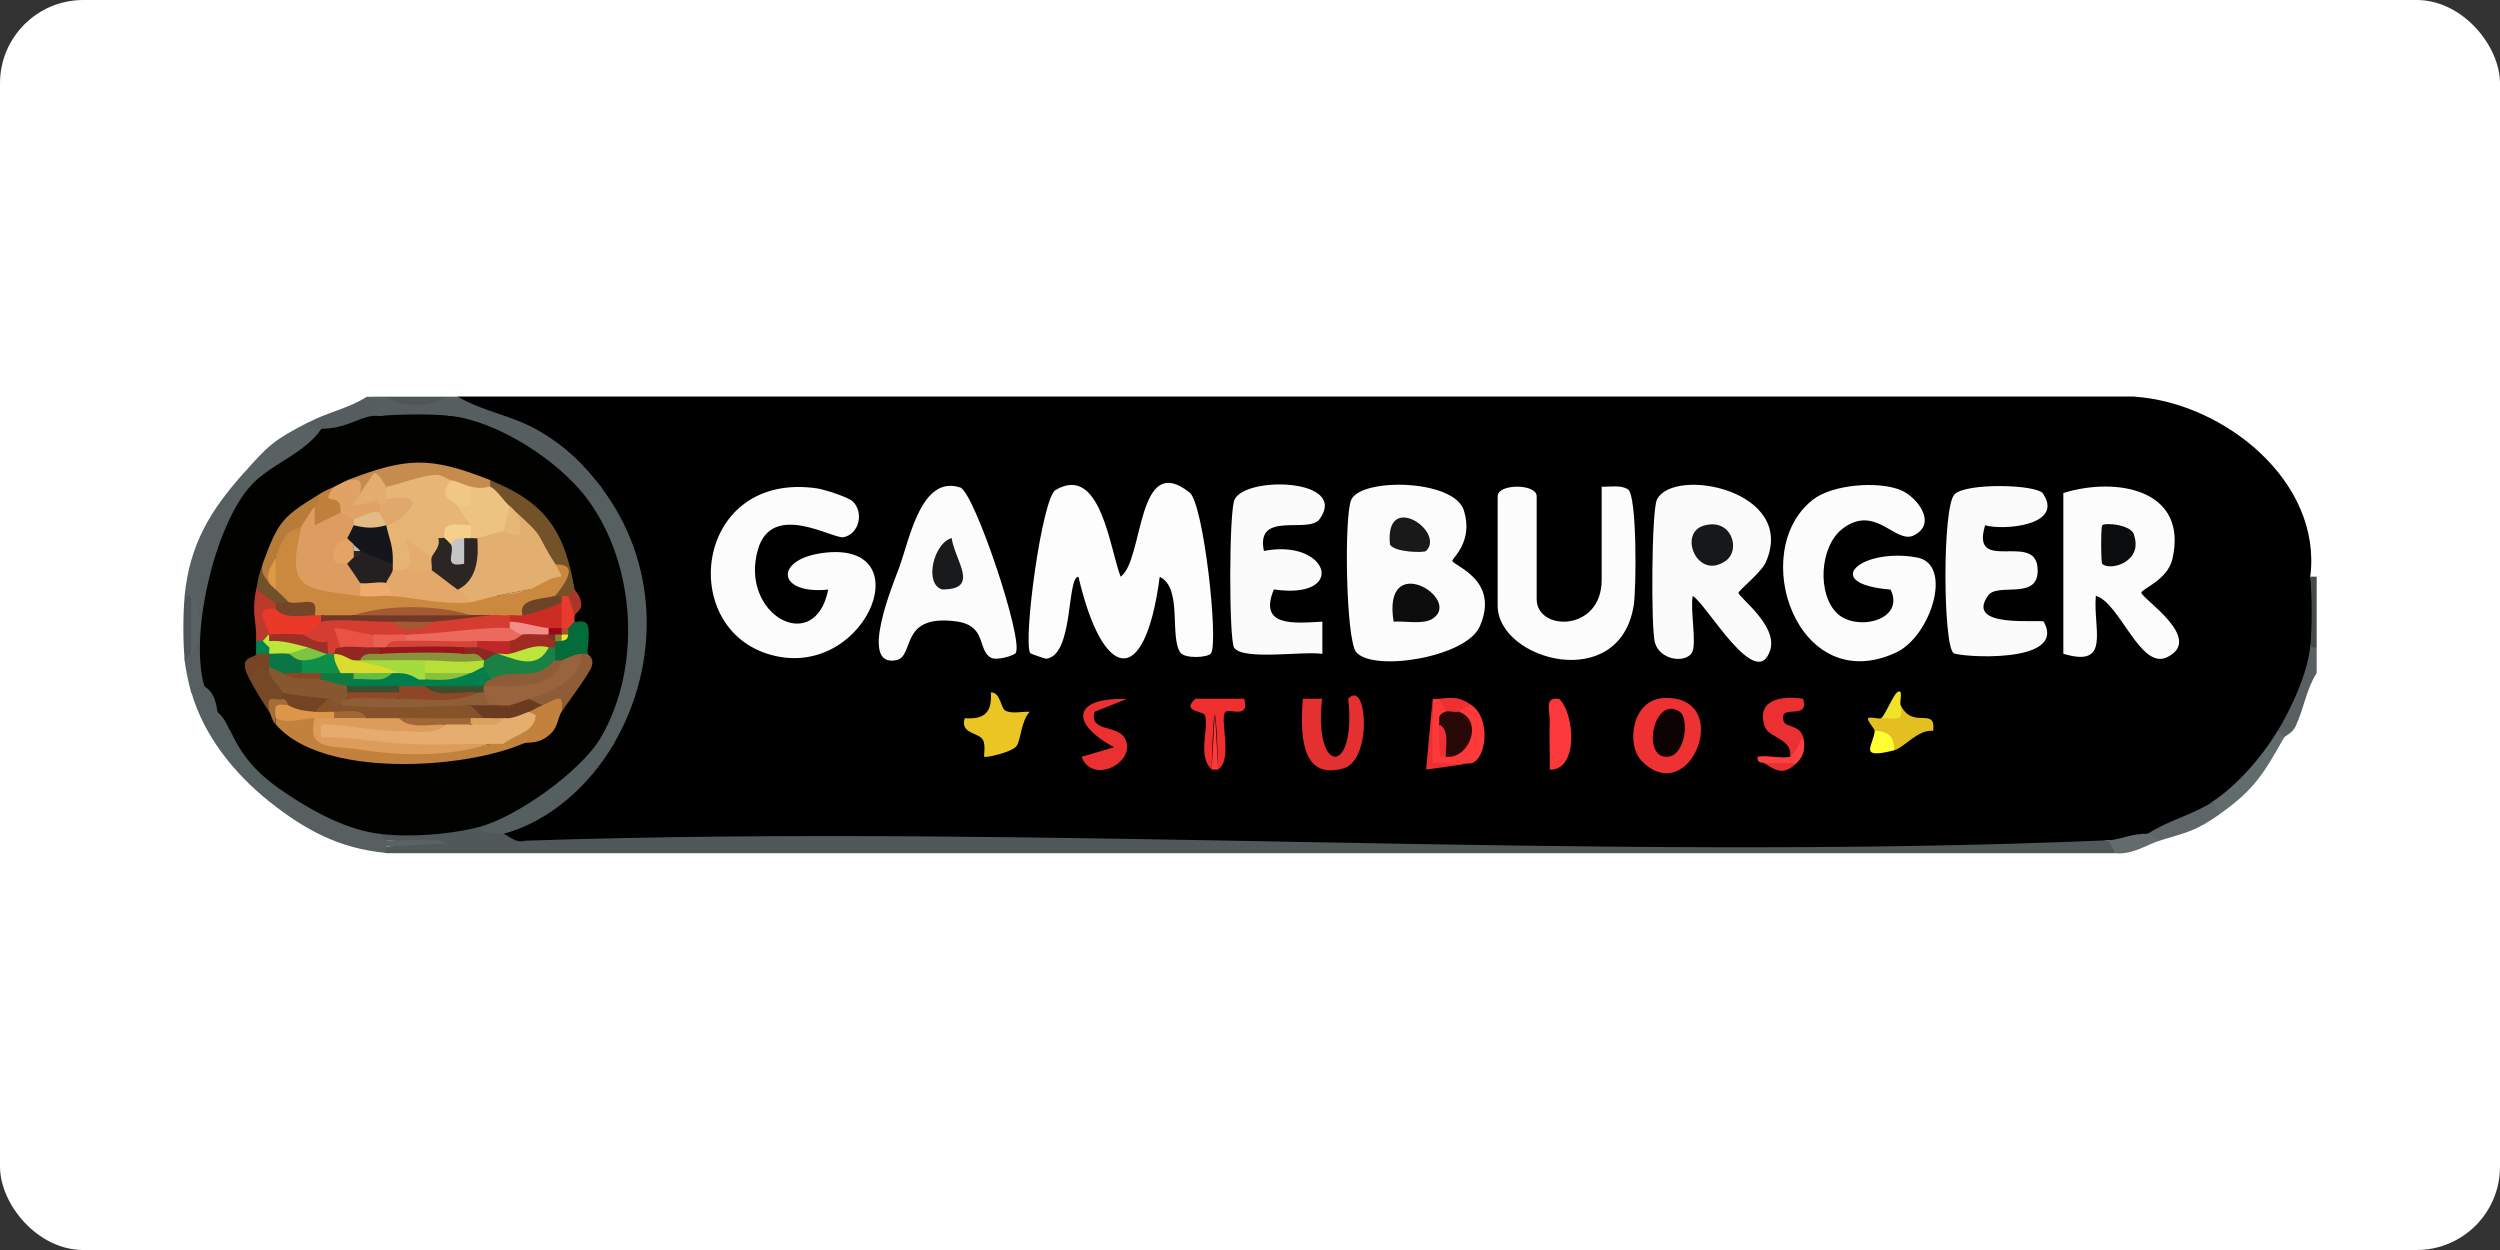 <?xml version="1.0" encoding="UTF-8"?>
<svg id="Warstwa_1" data-name="Warstwa 1" xmlns="http://www.w3.org/2000/svg" width="180" height="90" viewBox="0 0 180 90">
  <rect x="0" y="0" width="180" height="90" fill="#333333" stroke="none"/>
  <defs>
    <style>
      .cls-1 {
        fill: #d53d31;
      }

      .cls-2 {
        fill: #c68b4e;
      }

      .cls-3 {
        fill: #a4db3d;
      }

      .cls-4 {
        fill: #565e60;
      }

      .cls-5 {
        fill: #e6b574;
      }

      .cls-6 {
        fill: #565f60;
      }

      .cls-7 {
        fill: #73522a;
      }

      .cls-8 {
        fill: #ba3a2c;
      }

      .cls-9 {
        fill: #8a4524;
      }

      .cls-10 {
        fill: #dfa564;
      }

      .cls-11 {
        fill: #875730;
      }

      .cls-12 {
        fill: #912623;
      }

      .cls-13 {
        fill: #e5b877;
      }

      .cls-14 {
        fill: #b6df38;
      }

      .cls-15 {
        fill: #dadc2d;
      }

      .cls-16 {
        fill: #904827;
      }

      .cls-17 {
        fill: #bababb;
      }

      .cls-18 {
        fill: #626c6d;
      }

      .cls-19 {
        fill: #302725;
      }

      .cls-20 {
        fill: #e53031;
      }

      .cls-21 {
        fill: #ef2e2f;
      }

      .cls-22 {
        fill: #eb695d;
      }

      .cls-23 {
        fill: #99643d;
      }

      .cls-24 {
        fill: #646b6c;
      }

      .cls-25 {
        fill: #bf2826;
      }

      .cls-26 {
        fill: #a35a33;
      }

      .cls-27 {
        fill: #f08e89;
      }

      .cls-28 {
        fill: #555d5e;
      }

      .cls-29 {
        fill: #ca893e;
      }

      .cls-30 {
        fill: #de9745;
      }

      .cls-31 {
        fill: #e4a86b;
      }

      .cls-32 {
        fill: #e95f52;
      }

      .cls-33 {
        fill: #0c7545;
      }

      .cls-34 {
        fill: #fd393a;
      }

      .cls-35 {
        fill: #5f6667;
      }

      .cls-36 {
        fill: #242021;
      }

      .cls-37 {
        fill: #98171d;
      }

      .cls-38 {
        fill: #fcfcfd;
      }

      .cls-39 {
        fill: #6e4428;
      }

      .cls-40 {
        fill: #188143;
      }

      .cls-41 {
        fill: #e0a365;
      }

      .cls-42 {
        fill: #0e0303;
      }

      .cls-43 {
        fill: #3b4e2d;
      }

      .cls-44 {
        fill: #724324;
      }

      .cls-45 {
        fill: #5a6364;
      }

      .cls-46 {
        fill: #e73c2d;
      }

      .cls-47 {
        fill: #4f5657;
      }

      .cls-48 {
        fill: #fc393a;
      }

      .cls-49 {
        fill: #d64438;
      }

      .cls-50 {
        fill: #bce63b;
      }

      .cls-51 {
        fill: #b9e937;
      }

      .cls-52 {
        fill: #e3bb84;
      }

      .cls-53 {
        fill: #14151b;
      }

      .cls-54 {
        fill: #00844d;
      }

      .cls-55 {
        fill: #daa360;
      }

      .cls-56 {
        fill: #046b3b;
      }

      .cls-57 {
        fill: #ea3031;
      }

      .cls-58 {
        fill: #88933a;
      }

      .cls-59 {
        fill: #e4bf22;
      }

      .cls-60 {
        fill: #ef3032;
      }

      .cls-61 {
        fill: #e0a86d;
      }

      .cls-62 {
        fill: #b77b3a;
      }

      .cls-63 {
        fill: #575f60;
      }

      .cls-64 {
        fill: #733728;
      }

      .cls-65 {
        fill: #ee3132;
      }

      .cls-66 {
        fill: #9d2f26;
      }

      .cls-67 {
        fill: #734629;
      }

      .cls-68 {
        fill: #0d0d0e;
      }

      .cls-69 {
        fill: #eac523;
      }

      .cls-70 {
        fill: #fbfbfc;
      }

      .cls-71 {
        fill: #e6ea2e;
      }

      .cls-72 {
        fill: #a46c36;
      }

      .cls-73 {
        fill: #19191a;
      }

      .cls-74 {
        fill: #a3522a;
      }

      .cls-75 {
        fill: #e7b575;
      }

      .cls-76 {
        fill: #fff;
      }

      .cls-77 {
        fill: #007d4b;
      }

      .cls-78 {
        fill: #71502a;
      }

      .cls-79 {
        fill: #f0ac6c;
      }

      .cls-80 {
        fill: #8d2721;
      }

      .cls-81 {
        fill: #290808;
      }

      .cls-82 {
        fill: #dd9d60;
      }

      .cls-83 {
        fill: #e5ab6f;
      }

      .cls-84 {
        fill: #576061;
      }

      .cls-85 {
        fill: #e5ae6f;
      }

      .cls-86 {
        fill: #89c23a;
      }

      .cls-87 {
        fill: #3c4e2d;
      }

      .cls-88 {
        fill: #a02b22;
      }

      .cls-89 {
        fill: #ea3829;
      }

      .cls-90 {
        fill: #865229;
      }

      .cls-91 {
        fill: #2b2523;
      }

      .cls-92 {
        fill: #e85344;
      }

      .cls-93 {
        fill: #586061;
      }

      .cls-94 {
        fill: #6a3b20;
      }

      .cls-95 {
        fill: #8e4726;
      }

      .cls-96 {
        fill: #c2823d;
      }

      .cls-97 {
        fill: #fe393a;
      }

      .cls-98 {
        fill: #9f6835;
      }

      .cls-99 {
        fill: #ac352a;
      }

      .cls-100 {
        fill: #e4ad6f;
      }

      .cls-101 {
        fill: #898037;
      }

      .cls-102 {
        fill: #e4ad6e;
      }

      .cls-103 {
        fill: #505859;
      }

      .cls-104 {
        fill: #c1823d;
      }

      .cls-105 {
        fill: #f6d08a;
      }

      .cls-106 {
        fill: #010100;
      }

      .cls-107 {
        fill: #181a1b;
      }

      .cls-108 {
        fill: #8e5e36;
      }

      .cls-109 {
        fill: #fefe30;
      }

      .cls-110 {
        fill: #f0e129;
      }

      .cls-111 {
        fill: #e3af70;
      }

      .cls-112 {
        fill: #fbfbfb;
      }

      .cls-113 {
        fill: #fcfcfc;
      }

      .cls-114 {
        fill: #c6c5c5;
      }

      .cls-115 {
        fill: #ecc381;
      }

      .cls-116 {
        fill: #cd2c25;
      }

      .cls-117 {
        fill: #bee539;
      }

      .cls-118 {
        fill: #0e904b;
      }

      .cls-119 {
        fill: #fe4042;
      }

      .cls-120 {
        fill: #dd9c5a;
      }

      .cls-121 {
        fill: #7cc441;
      }

      .cls-122 {
        fill: #f0c783;
      }

      .cls-123 {
        fill: #007e4c;
      }

      .cls-124 {
        fill: #774525;
      }

      .cls-125 {
        fill: #444a4a;
      }

      .cls-126 {
        fill: #dc9748;
      }

      .cls-127 {
        fill: #0f7b43;
      }

      .cls-128 {
        fill: #66bd42;
      }

      .cls-129 {
        fill: #0b0c0e;
      }

      .cls-130 {
        fill: #585f60;
      }

      .cls-131 {
        fill: #8e5c36;
      }

      .cls-132 {
        fill: #161819;
      }

      .cls-133 {
        fill: #9d061a;
      }

      .cls-134 {
        fill: #754826;
      }

      .cls-135 {
        fill: #803226;
      }

      .cls-136 {
        fill: #596162;
      }

      .cls-137 {
        fill: #c0803c;
      }

      .cls-138 {
        fill: #5a6062;
      }

      .cls-139 {
        fill: #e5a365;
      }

      .cls-140 {
        fill: #fdfdfd;
      }
    </style>
  </defs>
  <rect class="cls-76" width="180" height="90" rx="6" ry="6"/>
  <g>
    <path d="M153.7,28.56c6.46.45,13.51,6.12,12.64,12.96.46,1.48.46,3.61,0,5.09.36,1.73-.84,5.19-2.34,6.02-.39,1.85-2.76,5.12-4.68,5.09-.32,1.45-3.17,2.21-4.68,2.31-.61.76-2.15,1.26-2.81.46l-2.88.52c-37.76.16-75.36.05-112.77-.33l.06-.66c.96-.96,2.2-1.84,3.71-2.65,1.46-1.42,2.87-2.7,4.24-3.83l-.2-.7c2.84-5.42,2.49-11.95-.93-17.03l.2-.78-.74.07c-2.42-3.06-5.93-4.62-9.54-5.83l-.02-.72h120.74Z"/>
    <path class="cls-4" d="M27.81,28.56c1.37.4,2.85.4,4.21,0h.94c2.02,1.17,3.9,1.29,6.05,2.58,1.76,1.06,3.01,2.28,4.25,3.9.68,1.13.22,1.54-.94.93l-1.1.1c-2.16-2.46-5.07-4.36-8.29-5.11l-.43-1.01c-1.67-.48-3.48-.48-5.15,0-.16.4-.31.4-.47,0-1.4-.06-1.1-.85,0-1.39h.94Z"/>
    <path class="cls-28" d="M26.87,29.95c.12,1.45-3.4,2.58-3.74.93-1.06.9-1.46.9-.94-.46,1.47-.77,2.88-1,4.21-1.85h.47v1.39Z"/>
    <path class="cls-138" d="M166.8,48.46c-.74,1.14-.92,2.58-1.52,3.84-.24.5-.75.68-.82.79-.66.61-.9.35-.47-.46,1.01-1.69,2.12-4.07,2.34-6.02.13-.4.29-.4.47,0v1.85Z"/>
    <path class="cls-125" d="M166.8,46.61h-.47c.15-1.31.14-3.78,0-5.09h.47v5.09Z"/>
    <path class="cls-47" d="M32.02,28.56c-.87.78-3.34.78-4.21,0h4.21Z"/>
    <path class="cls-103" d="M34.36,59.57c1.04-.13,1.67.02,1.87.46.31.07.93.74,1.58.5,37.71-1.26,76.42,1.57,114.01-.03,1.25-.02,1.4,0,.47.93H27.81c-.41-.13-.4-.29,0-.46,1.66-.23,1.66-.39,0-.46-.7.62-.96.34-.47-.46,1.29-1.17,5.6-1.47,7.02-.46Z"/>
    <path class="cls-140" d="M80.69,41.52c1.68-1.21,1.12-9.1,4.96-6.06,1.01.8,2.09,10.67,1.55,11.57-.2.33-1.89.41-2.21-.04-.81-1.16.18-4.66-1.49-5.46-1.08,8.24-4.13,7.41-5.85,0-.86-.02-.32,5.67-2.33,5.9-.06,0-1.1-.35-1.14-.4-.54-.85.84-11.18,1.82-11.75,3.26-1.92,3.9,4.26,4.69,6.25Z"/>
    <path class="cls-113" d="M97.65,46.96c-.75-.86-.89-9.9-.35-11,.78-1.58,7.4-1.45,8.1.79s-.83,3.42-.83,3.62c0,.36,3.47,1.33,1.97,4.74-.98,2.22-7.64,3.29-8.89,1.85Z"/>
    <path class="cls-113" d="M61.38,36.08c.85.81.48,2.38-.65,2.6-.76.14-5.13-2.61-6.15.86-1.39,4.7,4.1,7.75,5.05,2.91-3.8.39-3.92-2.31-.1-2.67,6.94-.66,2.58,9.53-4.32,7.28-6.48-2.12-5.05-13.14,3.6-11.9.5.07,2.26.63,2.57.93Z"/>
    <path class="cls-113" d="M132.29,44.18c1.41,1.31,4.91.47,3.83-1.73-5.15-.42-2.09-3.05,1.91-2.31,2.62.48,1.01,5.66-1.51,6.84-7.11,3.31-10.75-7.31-5.98-11.01,1.42-1.1,4.69-1.35,6.32-.68,1.14.47,2.68,2.4.93,3.26-1.32.65-2.76-2.3-5.13-.48-1.66,1.28-1.84,4.74-.36,6.12Z"/>
    <path class="cls-112" d="M121.88,42.91c-.21.95.32,3.49-.07,4.1-.49.75-2.27.53-2.65-.72-.3-.99-.25-9.54.14-10.32,1.18-2.4,10.12-.68,7.84,4.51-.32.73-1.97,2.04-1.97,2.2,0,.31,2.83,2.35,2.29,4.11-.97,3.14-4.6-3.32-5.58-3.88Z"/>
    <path class="cls-38" d="M148.55,35.5c3.85-1.2,9.03-.26,7.86,4.76-.35,1.5-2.22,2.15-2.23,2.41-.02.4,4.58,3.33,1.85,4.65-1.94.94-3.39-3.92-5.13-4.42-.21,2.4,1.12,5.22-2.34,4.17v-11.57Z"/>
    <path class="cls-113" d="M115.32,35.04c.6.03,1.38-.15,1.9.2.65.44.6,7.12.41,8.33-1,6.4-9.8,3.98-9.8.03v-7.87c0-.92,2.81-.92,2.81,0v7.41c0,2.33,4.68,2.38,4.68-1.39v-6.71Z"/>
    <path class="cls-113" d="M73.14,47.01c-.12.19-1.4.59-1.82.33-.98-.6-.23-2.33-2.55-2.61-4.05-.5-2.88,2.53-4.24,2.8-2.79.57-.13-5.71.23-6.72.77-2.16,1.6-6.62,4.38-5.71,1,.33,4.59,10.99,3.99,11.91Z"/>
    <path class="cls-70" d="M147.1,35.55c1.53,2.27-2.82,2.66-4.17,2.27-1.07,3.51,3.53.49,3.77,3.01s-2.85,1.05-3.56,2.05c-1.72,2.42,3.81,1.68,4.01,1.88,1.73,3.12-6.18,2.54-6.5,2.26-.75-.63-.81-10.41.06-11.41.75-.86,5.94-.75,6.39-.07Z"/>
    <path class="cls-70" d="M90.99,39.67c4.71-.92,6.05,3.54.73,2.77-1.14,2.72,1.47,2.43,3.49,2.32v2.32c-1.35-.22-5.69.49-6.35-.44-.38-.53-.38-9.85.03-10.68.84-1.71,8.23-1.5,6.12,1.42-.79,1.09-4.62-.65-4.01,2.28Z"/>
    <path class="cls-84" d="M43.25,35.04c4.14,5.41,4.34,12.66.94,18.52-.75,1.08-1.15.8-.94-.46l-.4-1.22c2.19-4.63,1.85-10.27-.81-14.65l.27-1.26.94-.93Z"/>
    <path class="cls-65" d="M118.24,54.83c-1.21-1.19-.74-4.45,1.52-4.57,5.16-.26,1.98,8.03-1.52,4.57Z"/>
    <path class="cls-6" d="M44.19,53.56c-1.71,2.94-4.58,5.58-7.96,6.48-.57-.13-1.34.18-1.87-.46l.17-1.01c2.97-1.15,5.71-3.1,7.69-5.59l1.03.12.94.46Z"/>
    <path class="cls-20" d="M95.19,50.31c-.63,5.55,2.5,5.58,1.88,0,1.36-1.49,1.77,4.39-.33,5.01-3.21.94-3.1-2.8-2.94-5.01h1.4Z"/>
    <path class="cls-69" d="M72.36,51.15c.49.28,1.22.06,1.78.1-.61.63-.63,1.97-.93,2.44s-2.26.89-2.34.8c-.07-.07.14-.84-.12-1.25-.34-.52-1.63-.4-1.29-1.53,1.44.11,1.98-.44,1.88-1.86.7-.01.71,1.11,1.02,1.29Z"/>
    <path class="cls-57" d="M81.15,50.32l-2.34.93c-.4,1.45,1.55.94,2.13,1.83,1.09,1.7-2.27,3.52-3.07,1.41l2.34-.69c-3.29-1.78-2.88-3.62.94-3.47Z"/>
    <path class="cls-97" d="M104.09,51.24c.48.55.28.87-.47.93.11.83.26,1.61.47,2.31.74-.99,1.05-2.07.94-3.24-.28-.75.26-.69.94-.46,1.37.99,1.07,3.8,0,4.17l-2.99.23.18-4.86c.15-.01.31.02.47,0,.83.12,1.25.38.47.93Z"/>
    <path class="cls-18" d="M164.46,53.09c-1.43,2.52-2.11,3.76-4.68,5.55-1.2.52-1.42-.1-.47-.93,1.79-1.18,3.58-3.26,4.68-5.09l.47.46Z"/>
    <path class="cls-21" d="M87.24,55.41c-1.01-.96-.24-2.69-.46-3.87-.07-.38-1.8-.26-.71-1.23h3.51c.44,1.5-1.09.67-1.35.95-.45.5.57,3.41-.52,4.14-.17-5.26-.33-5.26-.47,0Z"/>
    <path class="cls-57" d="M128.89,54.48c.18-1.29-1.54-1.35-1.82-2.15-.67-1.95,1.16-2.26,2.75-2.02.5,1.66-1.77.26-1.4,1.61.12.46,1.17.25,1.41,1.16-.04.95-.35,1.42-.94,1.39Z"/>
    <path class="cls-48" d="M111.58,55.41c.03-1.15-.05-2.32,0-3.47.03-.71-.44-1.83.69-1.61,1.1,1.03,1.42,5.13-.69,5.09Z"/>
    <path class="cls-59" d="M136.85,50.78c.87,1.78,2.55.05,2.34,1.84-1.12-.11-2.08,1.21-2.81,1.4-.8-.1-1.26-.61-1.4-1.39.01-.15-.61-.79-.47-.92s.82.09.94,0l1.4-.93Z"/>
    <path class="cls-35" d="M159.78,58.65c-1.75,1.22-2.32,1.27-4.21,1.85-.8.17-1.11.02-.94-.46,1.4-.94,3.28-1.39,4.68-2.31l.47.93Z"/>
    <path class="cls-60" d="M103.15,50.32v4.63c.77-.14,2.2.21,2.81,0l-3.28.46.47-5.09Z"/>
    <path class="cls-24" d="M154.63,60.04c.22,0,.64.39.94.46-1.01.31-2.02,1.06-3.28.93l-.47-.93c.84-.04,1.7-.51,2.81-.46Z"/>
    <path class="cls-119" d="M129.36,54.94c-.77.4-1.56.31-2.34,0-.1-.06-.54.06-.47-.46.68-.13,1.78.17,2.34,0,.37-.12.61-1.07.94-1.39.17.68.08,1.33-.47,1.85Z"/>
    <path class="cls-109" d="M136.38,54.02c-2.68.69-1.48-.36-1.4-1.39.93-.04,1.44.45,1.4,1.39Z"/>
    <polygon class="cls-34" points="87.71 55.41 87.24 55.41 87.47 51.24 87.71 55.41"/>
    <path class="cls-60" d="M105.96,50.78c-.37-.02-.73.41-.94.46-.11,1.24-.58,1.19-.94,0l-.47-.93c1.02-.12,1.53-.12,2.34.46Z"/>
    <path class="cls-110" d="M136.85,50.78c.22,1.24-.3.94-1.4.93.39-.34,1.08-2.35,1.4-1.85.06.28-.08.74,0,.92Z"/>
    <path class="cls-57" d="M129.36,54.94c-.91.87-1.43.61-2.34,0h2.34Z"/>
    <path class="cls-130" d="M17.98,35.04l.4.99c-2.32,3.67-3.42,8.33-2.89,12.64l-.79.72c.52,1.19-.1,1.4-.94.46-.16-.56-.41-1.74-.47-2.31-.02-.32.14-.48.47-.46.36-1.35.44-2.82,0-4.17-.13.4-.29.4-.47,0,.38-3.75,1.85-6.13,4.21-8.8,1.28-.47,1.31-.04.47.93Z"/>
    <path class="cls-63" d="M20.79,57.26c1.05-.39,2.28-.06,3.68.98,1.49.27,2.45.87,2.87,1.79.15.11.35.45.47.46.41.13.4.29,0,.46v.46c-3.38-.31-5.86-1.66-8.42-3.7-.41-.88.05-1.03,1.4-.46Z"/>
    <path class="cls-84" d="M15.64,51.24c-.13.67.46,1.08.94,1.39.94.05,1.74.72,2.41,1.99,1.27.8,1.87,1.68,1.81,2.64l-1.4.46c-2.52-2.01-4.71-4.72-5.62-7.87l.94-.46c1.19-1.22,2.38.96.94,1.85Z"/>
    <path class="cls-136" d="M23.13,30.87c1.11,1.61-3.72,4.6-5.15,4.17l-.47-.93c1.83-2.07,2.18-2.41,4.68-3.7.13.43.54.46.94.46Z"/>
    <path class="cls-47" d="M13.77,47.08c-.14.17-.3.32-.47.46-.13-1.24-.13-3.38,0-4.63h.47c.45,1.33.37,2.82,0,4.17Z"/>
    <path class="cls-106" d="M27.34,29.95c1.67-.48,3.48-.48,5.15,0,3.44.42,7.81,3.27,9.83,6.02,3.46,4.71,3.9,12.06.94,17.13-1.42,2.43-6.12,5.79-8.89,6.48-2.07.51-4.9.72-7.02.46-2.3-.28-4.66-1.53-6.55-2.78-2.06-1.36-3.19-2.47-4.21-4.63-.58-.2-1.05-.77-.94-1.39-.18-1.6-.9-1.72-.94-1.85-1.07-3.65.69-11.37,3.28-14.35,1.38-1.59,3.96-2.36,5.15-4.17,1.74,0,2.71-.83,3.74-.93.15-.01.31.02.47,0Z"/>
    <path class="cls-28" d="M32.49,29.95c-1.3-.16-3.82-.13-5.15,0,1.09-.77,3.96-.79,5.15,0Z"/>
    <path class="cls-45" d="M27.81,60.5c.71.08,4.22-.24,4.22.23l-4.22.23v-.46Z"/>
    <path class="cls-68" d="M100.34,44.76c-.84-5.2,4.98-1.65,2.82-.22-.69.45-1.99.16-2.82.22Z"/>
    <path class="cls-73" d="M102.68,39.67c-.15.14-2.23.11-2.6-.45-.41-3.94,4.02-.96,2.6.45Z"/>
    <path class="cls-132" d="M122.63,37.86c2.02-.64,2.76,1.73,1.61,2.53-2.03,1.41-3.41-1.96-1.61-2.53Z"/>
    <path class="cls-129" d="M151.36,40.6c-.1-.1-.1-2.68,0-2.78.23-.22,2.2-.03,2.3.74.63,1.92-1.75,2.57-2.3,2.04Z"/>
    <path class="cls-107" d="M68.52,38.74c.22,1.62,2.1,3.71-.69,3.7-1.32-.41-.61-3.33.69-3.7Z"/>
    <path class="cls-42" d="M120.93,51.24c.77.5.38,3.55-1.15,3.23s-.62-4.39,1.15-3.23Z"/>
    <path class="cls-81" d="M105.02,51.24c1.85.62.76,3.48-.94,3.24-.17-.71-.32-1.48-.47-2.31.07-.45-.16-.71.47-.93.24-.08.66.07.94,0Z"/>
    <path class="cls-60" d="M104.09,54.48c-.21-.03-.38.04-.46-.24.04-.67-.11-1.43,0-2.08.76.4.44,1.57.47,2.31Z"/>
    <path class="cls-45" d="M13.77,47.08v-4.17c.82.7.75,3.23,0,4.17Z"/>
    <path class="cls-93" d="M16.57,52.63c-.68.36-1.36-.65-1.39-1.16-.02-.28.46-.2.45-.22.48.36.69.87.94,1.39Z"/>
    <path class="cls-104" d="M22.66,51.7c.32-.02.41.42.25,1.32.53.92,10.71,1.14,12.39.53.02-.99.73-.97.94,0,.71-.37,1.17-.37,1.4,0-4.33,1.85-14.48,2.48-17.78-1.39v-.46c.44-.73,2-.26,2.81,0Z"/>
    <path class="cls-2" d="M35.29,34.58c.32.14.32.29,0,.46.34,1.43-1.13,1.41-1.4,0-.47,1.03-1.34.56-1.4-.46-.99.86-3.42,1.09-4.68.46-.62.52-1.25.68-1.87.46-.54-.1-.86-.4-.94-.93,4.26-1.62,5.89-1.75,10.3,0Z"/>
    <path class="cls-7" d="M41.38,42.45c.29.63.16.83-.47.46-.15.4-.31.4-.47,0-.16.37-.31.37-.47,0l-.21-.71c1-.63,1.22-.97.21-1.61-1.48-.23-2.42-1.46-2.81-3.7-.41.09-.56-.06-.47-.46-1.02.94-1.96-.32-1.4-1.39v-.46c4.04,1.6,5.39,3.74,6.08,7.87Z"/>
    <path class="cls-96" d="M39.04,50.78c.89-1.36,2.58-1.6,1.4.46-.35.52-.19,1.25-1.16,1.88-.72.47-1.28.27-1.65.43h-1.4c-.73-1.04,1.12-1.43,1.72-1.55l.15-.76c-.18-.52.13-.68.94-.46Z"/>
    <path class="cls-41" d="M25,34.58c.94-.11,1.1-.04.94.93.61.64-.29.67-.24.62,1-1,2.05-1.36,1.64.31.43.05.4.21,0,.46-.09.72-1.28.86-1.87.46-.48,1.26-1.3.84-.94-.46-1.62.04-1.78-.95-.47-1.85.31-.15.62-.34.94-.46Z"/>
    <path class="cls-131" d="M40.44,51.24c.17-1.51-.38-.86-1.4-.46-.88.24-1.19.09-.94-.46v-.52c1.48-.38,2.73-1.29,3.74-2.72.13-.4.29-.4.47,0,0,.06.5.26.29.91-.16.52-1.68,2.54-2.17,3.25Z"/>
    <path class="cls-62" d="M23.13,35.5c.9.82.74,1.13-.47.93-.12,1.22-.43,1.68-.94,1.39-.49,1.12-1.11,1.9-1.87,2.31l-.47,1.85c-.78.56-.65-.66-.47-1.39,1.17-3.19,1.46-3.38,4.21-5.09Z"/>
    <path class="cls-56" d="M41.38,44.76c.12.08.79-.23.95.31.15.5-.03,1.39-.02,2.01h-.47c-.34.73-.9,1.23-1.4.46-.15.4-.31.4-.47,0-.87.09-.57-.43,0-.93-.41-.13-.4-.29,0-.46.14-.29.29-.28.47,0l.47-.46c-.31-.14-.3-.29,0-.46-.39-.59-.17-.82.47-.46Z"/>
    <path class="cls-8" d="M19.85,43.37c.41.13.4.29,0,.46.03.81-.12,1.42-.47,1.85-.05.39-.2.54-.47.46-.13.4-.29.4-.47,0,.05-1.5-.35-1.8,0-3.7.6-.47,1.36.27,1.4.93Z"/>
    <path class="cls-134" d="M19.38,48.46c.69.11,1.78.77.94,1.39.43.12.42.27,0,.46-.47.2-.78.51-.94.93-.43-.6-1.05-1.65-1.4-2.31-.28-1.41,1.06-1.97,1.4-.46Z"/>
    <path class="cls-137" d="M24.06,35.04c-.97,1.24.03.73.29,1.08.24.32.15.74.18.77.3,2.19-3.43,2.34-1.87-.46.2-.25.29-.65.47-.93.34-.21.6-.3.94-.46Z"/>
    <path class="cls-124" d="M19.38,47.08c1.28.17,1.15.43,0,.93.23.12.21.27,0,.46-.72-.62-1.07-.41-1.4.46-.97-1.8.33-1.46.47-1.85,0-.72.61-.59.94,0Z"/>
    <path class="cls-78" d="M19.38,41.98c.22-.23.37-.08.47.46,1.14-.64,1.55-.2.94.93.02.71-.56.55-.94,0-.37-.07-.97-.75-1.4-.93.16-.87.15-.97.47-1.85-.16.71.11.91.47,1.39Z"/>
    <path class="cls-46" d="M41.38,44.3c-.02.08-.02.45,0,.46-.18.09-.37.44-.47.46-.12.32-.28.31-.47,0-1.48-.09-1.12-1.17,0-1.85-.41-.13-.4-.29,0-.46.15-.03.32.04.47,0,.63-.16.73.83.47,1.39Z"/>
    <path class="cls-72" d="M20.32,50.32c.58-.32.84-.11.47.46-.07.46-.38.77-.94.93v.46c-.31-.36-.33-.73-.47-.93-.25-1.47.49-.69.94-.93Z"/>
    <path class="cls-99" d="M41.38,44.3l-.47-1.39c.11-.03.29-.37.47-.46.02.12.44.38.48,1.09.02.36-.44.63-.48.76Z"/>
    <path class="cls-54" d="M18.91,46.15c.22-.26.37-.1.47.46.41.11.4.27,0,.46h-.94s0-.62,0-.93h.47Z"/>
    <path class="cls-120" d="M24.06,51.7c.74-.4,1.59-.33,2.34,0,.76-.59,1.57-.57,2.34,0,1.12.19,2.21.34,3.28.46.54,1.38-2.49,1.25-3.28.46-.64.12-.48.42.47.93,1.85-.6,4.44-1.27,6.08,0-3.04.97-6.41.89-9.53.4-1.83-.29-3.71.14-3.11-2.25.41-.34,1-.35,1.4,0Z"/>
    <path class="cls-85" d="M36.23,53.56h-.94c-2.01,0-4.08.09-6.08,0-1.01-.28-1.17-.59-.47-.93,1.02,0,2.64.33,3.28-.46.62-.32,1.26-.32,1.87,0,.73-.16,1.51-.31,2.34-.46.12-.41.27-.4.47,0,.1-.67.94-.99,1.4-.46l.47.24c-.06,1.28-1.54,1.38-2.34,2.08Z"/>
    <path class="cls-126" d="M20.79,50.78c.6-.42,1.67-.3,1.87.46.74-.54,1.21-.54,1.4,0,.41.13.4.29,0,.46-.47,0-.94-.01-1.4,0-.96.03-1.95.45-2.81,0-.11-.98-.06-1.03.94-.93Z"/>
    <path class="cls-75" d="M32.49,34.58c.41.49.8,1.18.47,1.85,1.33-.02,1.83.11.94,1.39-.58.38-1.21.69-1.87.93-.15.4-.3.4-.47,0-.09.32-.18.57-.26.57-1.13-.06-3.73-.79-2.55-1.96l-.94-1.39c-1.24-.15-1.19-.57,0-.93.18.05,2.68-.85,3.54-.85.56,0,.87.34,1.14.39Z"/>
    <path class="cls-115" d="M35.29,35.04c.46.18,1.06,1.14,1.4,1.39.33.76.54,1.92-.47,1.85-.11,1.33-1.12,1.61-1.87.46-.11.41-.27.4-.47,0-1.26-.12-1.17-.5,0-.93-.03-.08-.64-.85-.94-1.39-.01-.75.3-1.21.94-1.39.87.24,1.34-.03,1.4,0Z"/>
    <path class="cls-100" d="M27.81,35.04v.93c.6.79.35,1.04-.47.46l-.27-.37-1.6.36c-.18-.12.42-.64.47-.92l.95-1.39c.33-.25.85.91.93.93Z"/>
    <path class="cls-122" d="M33.89,35.04c.02,1.1.32,1.6-.94,1.39-.21-.37-1.58-.58-.47-1.85.55.09.95.34,1.4.46Z"/>
    <path class="cls-29" d="M21.72,37.82c.6.75.82,1.86.66,3.34,1.77.29,2.95.87,3.55,1.75.32-.73,1.83-.7,2.34,0l.74-.86c1.7.16,3.37.45,4.88,1.32-.34-1.23,1.44-1.7,1.87-.46l2.34-.46c-.57-1.22,1.99-2.21,1.82-1.34-.11.57-1.1.52.05-.51.09.14,2.16-.31,0,2.31-.76.4-1.54.87-2.34,1.39-.07.47-.58.31-.94,0-.31.69-1.09.68-1.4,0h-1.4c-2.79-.39-5.64-.39-8.42,0-.78.26-1.57.28-2.34,0-.09.39-.25.37-.47,0-.51-.24-1.13-.55-1.87-.93-.29-.33-.62-.62-.94-.93-.36-.71-.36-1.48,0-2.31.88-2.53,1.32-1.64,1.87-2.31Z"/>
    <path class="cls-111" d="M37.17,36.89c2.23,1.98,1.38,1.57,2.81,3.7l.47.92c-.89,0-1.6.69-2.34.93l-2.34.46c-.58.1-1.59.44-1.87.46-.95-.13-1.26-.44-.94-.93.21-1.26.68-2.49,1.4-3.7.56-.09,1.35-.42,1.87-.46l.94-1.39Z"/>
    <path class="cls-13" d="M37.17,36.89c.95,2.61-.55,1.36-.94,1.39l.47-1.85c.18.13.31.32.47.46Z"/>
    <path class="cls-94" d="M38.1,50.32l.94.46c-.35.14-.75.41-.94.46-.47.15-.81.37-1.4.46-1.24-.15-1.19-.57,0-.93-.52-.92.97-1.18,1.4-.46Z"/>
    <path class="cls-82" d="M22.66,36.43v1.39s1.87-.92,1.87-.92c.13.12.8.46.94.46.41.13.4.29,0,.46.8.54.53.97-.47.93-.11.62-.11,1.24,0,1.85,1.27-.45,1.86.41.94,1.39,1.23.28,1.22.61,0,.93-4-.59-5.43-.26-4.21-5.09.19-.23.5-.84.94-1.39Z"/>
    <path class="cls-61" d="M27.81,35.97c1.88-.47,2.66.13.94,1.39.38,1.27,0,1.38-.94.46-.93,0-1.24-.31-.47-.93-.01-.15.01-.31,0-.46.3.02.43-.45.47-.46Z"/>
    <path class="cls-52" d="M27.34,36.89c.03.28.41.66.47.93-.07,1.58-1.94,1.5-2.34,0v-.46c.34,0,1.26-.65,1.87-.46Z"/>
    <path class="cls-23" d="M41.85,47.08c.12,1.76-2.27,2.78-3.74,3.24-.35.11-1.27.44-1.4.46-.04.75-1.19.67-1.4,0-.86-.23-1.25-.34-.47-.93-.43-.12-.43-.28,0-.46,2.34-.09,4.21-.71,5.62-1.85.46-.19.89-.43,1.4-.46Z"/>
    <path class="cls-30" d="M19.85,42.45c-.15-.15-.34-.29-.47-.46-.31-.85.28-1.32.47-1.85v2.31Z"/>
    <path class="cls-40" d="M39.97,47.54c-.76,1.35-2.32,1.82-4.68,1.39-.94.13-1.14-.26-.47-.93-.42-.12-.41-.28,0-.46-.3-.49.01-.64.94-.46,1.34.27,2.54.16,3.74-.46.13-.38.29-.37.47,0v.93Z"/>
    <path class="cls-131" d="M40.44,47.54c-.42,2.32-4.08,1.79-5.62,1.85-.66-.69-.38-.94.47-.46,1.25-.69,2.37-.23,3.44-.56.69-.21,1.1-.79,1.24-.83s.34.05.47,0Z"/>
    <path class="cls-88" d="M39.51,45.69l.47.46v.46h-.47c-.82.48-1.93.84-2.81.46-1.24-.15-1.19-.57,0-.93-.23-.48.08-.63.94-.46.26-.63,1.37-.37,1.87,0Z"/>
    <path class="cls-71" d="M40.44,46.15c-.31-.14-.3-.29,0-.46.14-.3.29-.29.47,0-.05.4-.19.37-.47.46Z"/>
    <path class="cls-101" d="M40.44,46.15c-.09.03-.38.03-.47,0-.24-.14-.23-.3,0-.46.14-.3.29-.3.47,0v.46Z"/>
    <path class="cls-74" d="M40.91,45.69h-.47c-.41-.13-.4-.29,0-.46.15,0,.33.03.47,0v.46Z"/>
    <path class="cls-89" d="M19.85,43.84c1.2-.19,2.13-.03,2.81.46.16,0,.31,0,.47,0,.41.13.4.29,0,.46.67.97.2,1.28-1.4.93-.22.63-1.65.21-2.34,0-.06-.69-1.4-2.06.47-1.85Z"/>
    <path class="cls-67" d="M20.79,43.37c1.1.18,2.17-.58,1.87.93-.87.01-2.31.29-2.81-.46v-.46c.29.05.64-.05.94,0Z"/>
    <path class="cls-51" d="M19.38,46.15c.41.11.4.27,0,.46l-.47-.46c.16-.11.35-.44.47-.46.41.15.41.31,0,.46Z"/>
    <path class="cls-11" d="M20.32,48.46c1.01.08,1.95.24,2.81.46.64-.31,1.6-.23,1.87.46.4.11.39.27,0,.46.41.13.4.29,0,.46.14.23-.02.39-.47.46-.52.33-1.16.2-.94-.46-1.03.62-2.47.44-3.28-.46-.09-.39-.83-.98-.94-1.39-.04-.14.03-.31,0-.46.67-.66,1.07-.47.94.46Z"/>
    <path class="cls-44" d="M23.59,50.32c.71.34.4.65-.94.93-.73-.08-1.2-.1-1.87-.46-.07-.04-.13-.49-.47-.46.02-.01.03-.35,0-.46,1.07.25,2.21.28,3.28.46Z"/>
    <path class="cls-33" d="M20.79,47.08c.68-.1.99.05.94.46,1.24.15,1.19.57,0,.93-.24.26-.71.26-1.4,0-.31-.16-.62-.31-.94-.46-.06-.28.05-.64,0-.93.12-.76,1.03-.66,1.4,0Z"/>
    <path class="cls-116" d="M40.44,45.22c-.24.38-.59.27-.94,0-.71.39-2.17.18-2.81-.46-.41-.13-.4-.29,0-.46.3-.04.64.05.94,0,.54-.8,1.93-1.09,2.81-.93v1.85Z"/>
    <path class="cls-39" d="M39.97,42.91c.15-.03.32.03.47,0v.46c-.9.41-1.83.76-2.81.93-.37-1.19,1.29-1.15,2.34-1.39Z"/>
    <path class="cls-117" d="M22.19,46.61c.3.73-.75.64-1.4.46-.43-.06-.95,0-1.4,0-.03-.15.02-.31,0-.46s.01-.31,0-.46c.66-.46,2.51-.35,2.81.46Z"/>
    <path class="cls-90" d="M24.53,50.78c3.03-.34,6.42-.23,9.36,0,1.02.17,1.33.48.94.93-.22.4-.56.28-.94,0-1.62.41-3.49.4-5.15,0-.78,0-1.56,0-2.34,0-.8-.16-1.58-.31-2.34-.46-.46-.02-.95.05-1.4,0l.94-.93c.29.05.68.44.94.46Z"/>
    <path class="cls-83" d="M28.74,52.63l.47.93c-2.14-.1-4.05-.56-6.08-.46-.04-.82-.24-.99.69-.93,1.65.1,3.04.46,4.92.47Z"/>
    <path class="cls-98" d="M33.89,51.7c.41.13.4.29,0,.46-.62.01-1.25,0-1.87,0-1.03,0-2.64.34-3.28-.46,1.71-.01,3.44.07,5.15,0Z"/>
    <path class="cls-98" d="M26.4,51.7c-.78,0-1.56-.01-2.34,0v-.46c.75.03,1.94-.29,2.34.46Z"/>
    <path class="cls-94" d="M35.29,50.78c.46-.04.99.07,1.4,0v.93c-.15.02-.31-.02-.47,0-.45.29-1.01.39-1.4,0l-.94-.93c.28-.72,1.04-.58,1.4,0Z"/>
    <path class="cls-55" d="M34.83,51.7c.46-.02.95.05,1.4,0-.39.74-1.59.44-2.34.46v-.46c.31-.01.63.02.94,0Z"/>
    <path class="cls-91" d="M32.49,39.21c.34.05.65-.1.94-.46.11-.41.27-.4.47,0,.15-.02.32.03.47,0,.1,1.39,0,3.01-1.4,3.7-.91.79-2.48-.13-1.87-1.39-.91-.27-.92-.69,0-.93-1.03-.77-.63-1.12.47-1.39.15.05.35-.06.47,0,.7-.6.95-.34.47.46Z"/>
    <path class="cls-5" d="M28.74,37.35c.64,1.4,1.77,1.06,2.81,1.39.21.62-.37,1.07-.47,1.39-.55.47-1.18.78-1.87.93-.26.88-.67.88-.94,0-.4-.11-.39-.27,0-.46-1.09-.72-1.72-1.96-.47-2.78.45-.12.58-.2.94-.46Z"/>
    <path class="cls-105" d="M33.89,37.82c.09.2-.06.65,0,.93-.15.02-.32-.02-.47,0-.05.7-.39.96-.94.46-.02-.04-.41-.44-.47-.46-.23-1.29.83-.96,1.87-.93Z"/>
    <path class="cls-1" d="M36.7,44.3v.46c.41.13.4.29,0,.46-.09.25-.18.45-.29.46-2.27.22-5.02.25-7.19,0-1.1.58-1.88.58-2.34,0-.82.2-1.6.51-2.34.93.27.25.12.4-.47.46-.09.41-.25.39-.47,0-.86-.42-1.49-.88-1.87-1.39.51,0,1.25-.89,1.4-.93,1.42-.5,3.59-.35,5.15,0,.89.37,1.92.41,2.81,0,1.34-.32,2.75-.47,4.21-.46.45-.05.96.06,1.4,0Z"/>
    <path class="cls-31" d="M29.21,41.06c.49-1.25,1.3-1.09,1.87,0,.11.04,1.4,1.07,1.87,1.39.36.24.63.62.94.93-2.21.15-3.81-.32-5.62-.46-.85-.17-1.24-.34-.47-.93-1.06-.68-.77-1.08.47-.93.31.03.63-.04.94,0Z"/>
    <path class="cls-64" d="M25.47,44.3c2.8-.38,5.63-.39,8.42,0h1.4c-1.34.13-2.61.37-4.21.46-.88.41-1.92.38-2.81,0-1.51.05-3.85-.26-5.15,0v-.46c.78,0,1.55,0,2.34,0Z"/>
    <path class="cls-26" d="M33.89,44.3c-2.8,0-5.62.02-8.42,0,2.34-.78,6.05-.78,8.42,0Z"/>
    <path class="cls-79" d="M27.81,41.98c.1.04.3.72.47.93-.76-.06-1.63.11-2.34,0-.06-.27.09-.75,0-.93.3-1.3,1.51-1.33,1.87,0Z"/>
    <path class="cls-10" d="M38.1,42.45c-1.15.38-1.36.29-2.34.46l2.34-.46Z"/>
    <path class="cls-53" d="M27.81,37.82c.22,1.05.52,1.45.47,2.78-.6,1.17-2.61.4-2.34-.93l-.47-.46c-.68.61-.94.34-.47-.46.18-.29.31-.62.47-.93.93.22,1.42.24,2.34,0Z"/>
    <path class="cls-36" d="M28.27,40.59c0,.15.03.32,0,.46-.05.28-.37.62-.47.93-.42-.15-1.34.1-1.87,0-.04-.07-.88-1.32-.94-1.39-.14-.44.02-.6.47-.46l.47-.46,2.34.93Z"/>
    <path class="cls-139" d="M25.47,39.21v.46c.29.14.28.29,0,.46-.17.14-.31.31-.47.46-.07-.08-1.68.36-.7-1.39.16-.29.64-.36.7-.46.13.17.33.3.47.46Z"/>
    <path class="cls-108" d="M35.29,50.78c-.46.04-.94-.02-1.4,0-2.77.12-6.66.25-9.36,0,.05-.22.25-.43.47-.46.97-.45,2.73-.38,3.74,0l.26-.46c1.81.31,3.59.31,5.36,0,.14-.3.29-.29.47,0,.04.27.36.63.47.93Z"/>
    <path class="cls-87" d="M34.83,49.39c-.03.11-.02.34,0,.46h-.47c-2.05.61-3.29.46-3.74-.46,1.67-.51,3.08-.51,4.21,0Z"/>
    <path class="cls-14" d="M34.83,47.54c.07.09-.07.33,0,.46.04.88-.31,1.11-.94.46-1.2.34-2.29.34-3.28,0-1.24-.15-1.19-.57,0-.93,1.08-.5,2.95-.24,4.21,0Z"/>
    <path class="cls-123" d="M35.29,48.93c-.24.13-.38.15-.47.46-1.39.05-2.82,0-4.21,0-.09.41-.25.4-.47,0-.41-.13-.4-.29,0-.46.09-.41.25-.4.47,0,1.02-.19,2.11-.34,3.28-.46.32-.13.61-.33.94-.46.15.31.31.62.47.93Z"/>
    <path class="cls-50" d="M39.51,46.61c-.93,1.81-2.62.7-3.74.46.01-.7.64-.63.94,0,.86-.17,1.74-.75,2.81-.46Z"/>
    <path class="cls-80" d="M34.36,46.61c.59-.34,1.5-.27,1.4.46-.29.05-.67.43-.94.46-.56-.08-1.03-.23-1.4-.46-.41-.13-.4-.29,0-.46.32-.33.65-.34.94,0Z"/>
    <path class="cls-22" d="M36.7,45.22c.46-.25.94-.09.94.46-.11.01-.5.44-.94.46-.39.83-1.64.43-2.34,0-1.61.4-3.51.28-5.15,0-.41-.13-.4-.29,0-.46,2.41,0,5.51-.58,7.49-.46Z"/>
    <path class="cls-27" d="M39.51,45.22c.41.13.4.29,0,.46-.62.03-1.26-.06-1.87,0-.34.04-.82-.46-.94-.46v-.46c.85,0,2.07.42,2.81.46Z"/>
    <path class="cls-25" d="M36.7,46.15v.93c-.29.06-.64-.05-.94,0-.25-.05-.57-.35-1.4-.46-.41-.13-.4-.29,0-.46.78-.03,1.56.04,2.34,0Z"/>
    <path class="cls-135" d="M39.97,46.15c-.28-.09-.41-.06-.47-.46.1-.32.26-.3.47,0v.46Z"/>
    <path class="cls-133" d="M40.44,45.22v.46h-.47c-.16,0-.31,0-.47,0v-.46c.31.02.63,0,.94,0Z"/>
    <path class="cls-66" d="M21.72,45.69c.36.05,1.13.78,1.87.47-.04.29.07.84,0,.92-.89.23-1.36.08-1.4-.46-.93-.23-1.83-.54-2.81-.46-.01-.15.01-.31,0-.46.52-.09,1.8-.08,2.34,0Z"/>
    <path class="cls-127" d="M24.53,48.46c.23-.84.61-.79.94,0,.41.13.4.29,0,.46.17.19.02.34-.47.46-.72-.05-1.35-.38-1.87-.46-.41-.13-.4-.29,0-.46.25-1.08.74-.84,1.4,0Z"/>
    <path class="cls-16" d="M28.74,49.85c.41.13.4.29,0,.46-1.17.01-2.66-.15-3.74,0v-.46c.98-.36,2.67-.39,3.74,0Z"/>
    <path class="cls-43" d="M28.74,49.39c.41.13.4.29,0,.46h-3.74c.04-.15-.06-.37,0-.46,1.45-.43,2.7-.43,3.74,0Z"/>
    <path class="cls-9" d="M21.72,48.46c.48-.7,1-.75,1.4,0v.46c-1.16-.19-1.43.23-2.81-.46h1.4Z"/>
    <path class="cls-118" d="M24.53,48.46c-.5,0-.92,0-1.4,0s-.94,0-1.4,0v-.93c.36-.48.98-.63,1.87-.46.16,0,.31,0,.47,0,.62.42,1.28.9.47,1.39Z"/>
    <path class="cls-121" d="M23.59,47.08c-.17,0-.81.49-1.87.46-.44-.01-.81-.45-.94-.46l1.4-.46c.39.1,1.36.52,1.4.46Z"/>
    <path class="cls-102" d="M31.08,40.13c-.07.24.05.64,0,.93-.09-.03-1.17.09-1.87,0,.66-.72.05-1.49,0-2.31l1.87,1.39Z"/>
    <path class="cls-114" d="M33.42,38.74v1.85c-1.57.32-.66-.73-.94-1.39.15-.47.55-.41.94-.46Z"/>
    <path class="cls-92" d="M26.87,45.69c1.26.16,1.17.51,0,.93-.74.5-1.71.68-2.34,0l-.47-1.38c.97-.02,1.83.41,2.81.46Z"/>
    <path class="cls-12" d="M26.87,46.61c.09-.42.25-.4.47,0,.41.13.4.29,0,.46-.4.18-.87.33-1.4.46h-.47c-.33.88-1.04.2-1.4-.46.06-.42.07-.39.47-.46.66-.12,1.6.03,2.34,0Z"/>
    <path class="cls-32" d="M29.21,45.69v.46c-.42.17-.88.32-1.4.46-.1.31-.26.29-.47,0-.16,0-.31,0-.47,0v-.93c.77.04,1.56,0,2.34,0Z"/>
    <path class="cls-26" d="M31.08,44.76c-.44.74-2.34.76-2.81,0,.93-.03,1.88.05,2.81,0Z"/>
    <path class="cls-17" d="M25.93,39.67c-.14.25-.3.24-.47,0v-.46c.13.15.46.37.47.46Z"/>
    <path class="cls-19" d="M25.47,40.13v-.46h.47c.03.51-.36.37-.47.46Z"/>
    <path class="cls-95" d="M30.15,49.39c.16,0,.31,0,.47,0,.81.93,2.57.32,3.74.46-1.51.86-3.81.45-5.62.46v-.93c.29-.68.95-.51,1.4,0Z"/>
    <path class="cls-58" d="M27.34,47.08c1.86-.43,4.25-.52,6.08,0,.69.05.87-.21,1.4.46-1.75.22-2.64.02-4.21,0-1.28.6-2.84.6-4.68,0,.23-.61.89-.44,1.4-.46Z"/>
    <path class="cls-3" d="M30.61,47.54v.93c.41.13.4.29,0,.46-.16,0-.31,0-.47,0-.36.37-1.31.11-1.4-.46-1.51-.05-2.6-.36-3.28-.93h.47c1.56.01,3.12-.02,4.68,0Z"/>
    <path class="cls-86" d="M33.89,48.46c-1.35.54-1.76.52-3.28.46v-.46h3.28Z"/>
    <path class="cls-77" d="M30.15,48.93v.46c-.47,0-.94.02-1.4,0-1.24-.04-2.51.09-3.74,0,.12-.18-.02-.37.47-.46.86-.16,1.79-.31,2.81-.46h.47c.82,0,1.33.46,1.4.46Z"/>
    <path class="cls-49" d="M29.21,46.15c1.71-.07,3.44.08,5.15,0v.46c-.3-.04-.63.02-.94,0-1.79.26-3.83.3-5.62,0,.23-.6.89-.44,1.4-.46Z"/>
    <path class="cls-37" d="M33.42,46.61v.46c-1.85-.14-4.21-.08-6.08,0v-.46c.16,0,.31,0,.47,0,1.8-.04,3.85-.12,5.62,0Z"/>
    <path class="cls-15" d="M25.47,47.54c.98.19,2.37.48,3.28.93-.16,0-.31,0-.47,0-.9.29-1.95.4-2.81,0-.31-.01-.62,0-.94,0-.22-.4-.53-.93-.47-1.39.64,0,1.02.39,1.4.46Z"/>
    <path class="cls-128" d="M28.27,48.46c-.07,0-.38.37-.76.43-.71.11-1.49-.07-2.05.03v-.46c.93.03,1.87-.02,2.81,0Z"/>
  </g>
</svg>